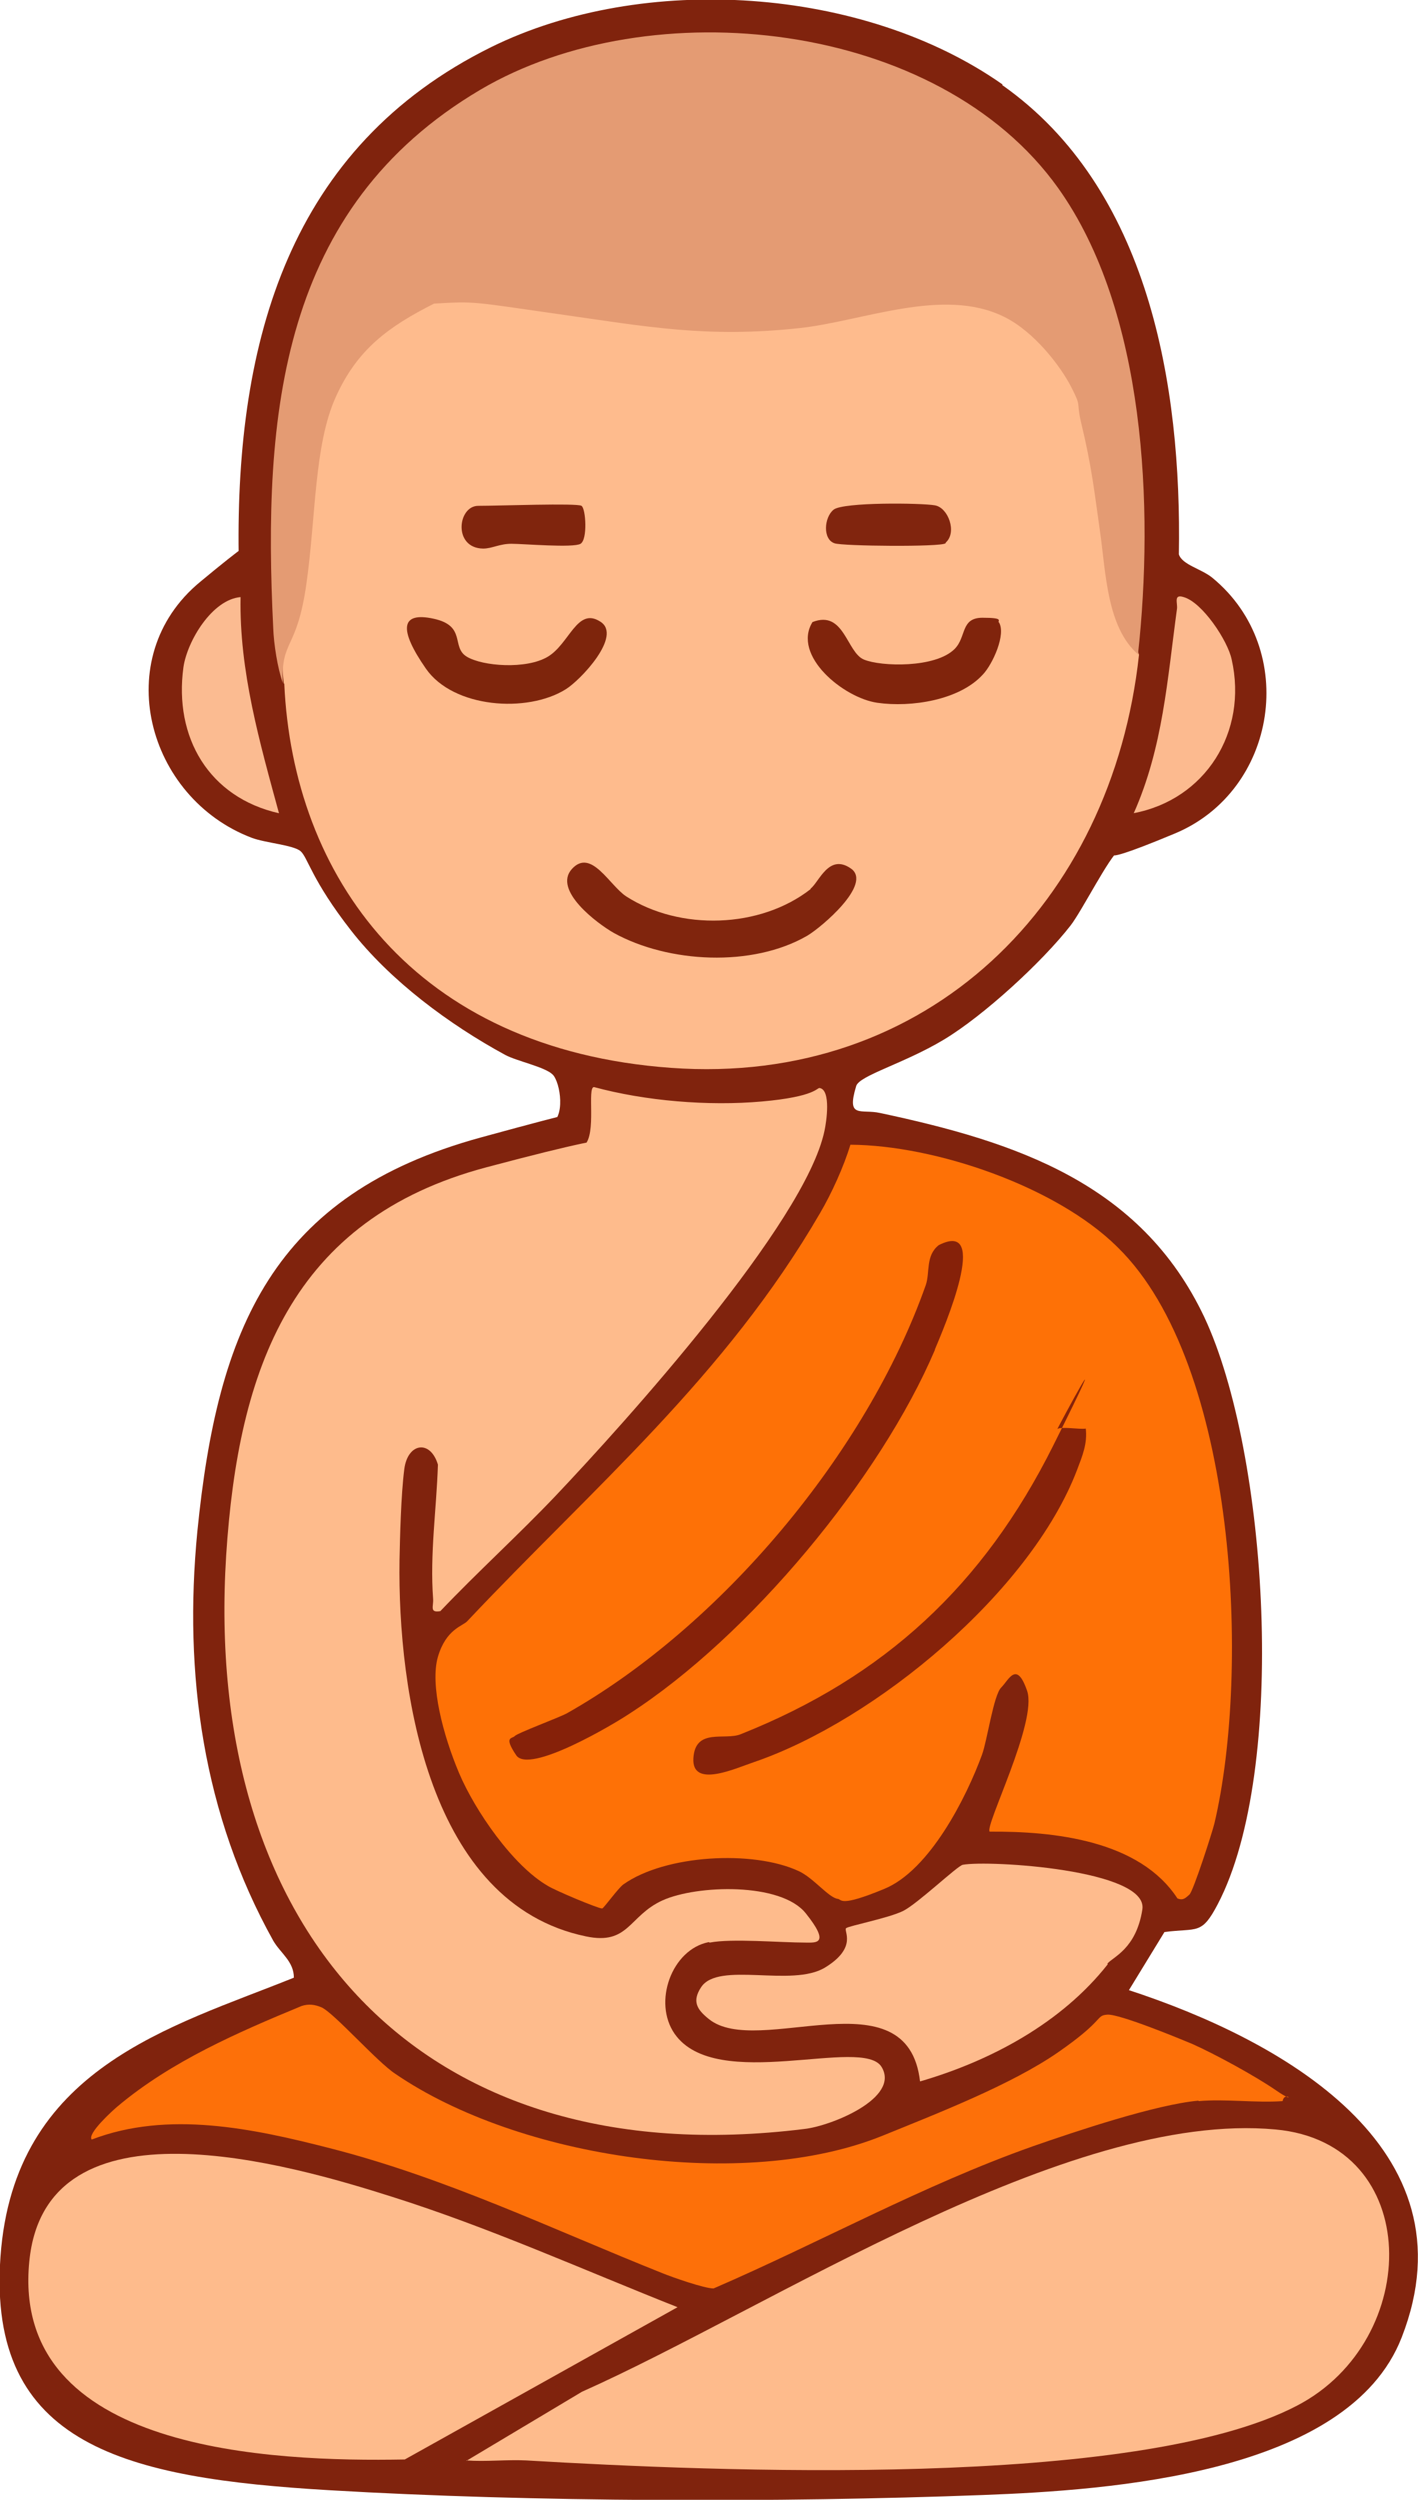 <?xml version="1.0" encoding="UTF-8"?>
<svg xmlns="http://www.w3.org/2000/svg" id="Ebene_1" version="1.1" viewBox="0 0 295.3 520.4">
  <defs>
    <style>
      .st0 {
        fill: #80250d;
      }

      .st1 {
        fill: #fcba8f;
      }

      .st2 {
        fill: #81250e;
      }

      .st3 {
        fill: #fd7009;
      }

      .st4 {
        fill: #e49b73;
      }

      .st5 {
        fill: #86220a;
      }

      .st6 {
        fill: #fbbb91;
      }

      .st7 {
        fill: #febb8c;
      }

      .st8 {
        fill: #fe7106;
      }

      .st9 {
        fill: #80240c;
      }

      .st10 {
        fill: #febb8d;
      }

      .st11 {
        fill: #7e250c;
      }

      .st12 {
        fill: #862109;
      }

      .st13 {
        fill: #80230d;
      }
    </style>
  </defs>
  <path class="st13" d="M208.7,17.7c30.6,21.5,37.4,62.6,36.8,97.7.7,2.2,4.7,3,7,4.9,18.1,14.9,13.5,44.3-7.8,53.2s-9.4,1.8-11.6,3.4-7.6,12.4-10.1,15.7c-5.9,7.6-18.1,18.8-26.4,23.8s-17.7,7.5-18.3,9.7c-2.1,6.9,1,4.7,5,5.6,28.2,6,54.3,14.6,67.5,42.5,13.3,28.3,17.4,94.3,2.8,122.2-3.4,6.5-4.2,4.9-11.1,5.8l-7.4,12.1c31.2,10.2,72.3,32.6,56.8,72.3-11.1,28.5-60.9,31.8-87.2,32.8-42.4,1.6-93.8,1.5-136.1-1S-2.7,509.2.1,469.8s35.6-47.8,61.1-58.1c0-3.4-2.8-5.1-4.3-7.7-14.6-26.2-18.7-55.4-15.8-85.2,4.2-42.1,15.6-70.1,59-82s10.8-1.5,14.3-2.7,2.3-8.8.7-10.4-7.5-2.8-9.9-4.1c-11.6-6.3-23.9-15.4-32.1-25.9s-9-15.2-10.5-16.5-7.3-1.7-10.2-2.8c-21.8-8.3-29.7-37.5-10.8-53.2s7.5-4.1,8.1-5.9c-.6-44.3,10.5-84.7,52.6-105.5,31.7-15.6,77.5-12.6,106.5,7.8Z"></path>
  <path class="st10" d="M59.1,142.3c-.8-6.9.1-13.9,2.9-20.9l2.5-27.3c3-19,18.6-36.9,39.3-32.5l31.1,4.3c17.5,2.6,34.8.6,51.8-3.5,26-6.3,41.3,12.6,42.8,36.6.9,12.9,3.5,25.4,7.7,37.3-5.6,51.6-43.9,89.9-97.5,86s-78.7-40-80.5-80Z"></path>
  <path class="st8" d="M232.8,259.7c24.8,24.3,27.6,88.1,20.1,119.9-.5,2-4.4,14.1-5.2,14.8s-1.3,1.3-2.5.8c-7.9-12.1-25.7-14-39.1-13.9-1.1-1.1,10-22.9,7.8-29.3s-3.8-2.3-5.4-.7-2.9,11-4,14c-3.3,9-10.9,24-20.3,27.9s-8.9,2.2-9.7,2.1c-1.9-.2-5.1-4.4-8.2-5.8-9.5-4.4-27.8-3.4-36.5,2.8-1.1.8-4.1,5-4.4,5-.9,0-9.9-3.8-11.3-4.7-7.3-4.2-15.2-15.7-18.5-23.5s-6.1-18.4-4.4-24.2,5.2-6.4,6.1-7.4c26.4-28,53.7-50.9,73.5-85,2.4-4.1,4.9-9.6,6.3-14.2,17.7.1,42.8,8.7,55.5,21.2Z"></path>
  <path class="st7" d="M147.6,404.3c-7.7,1.5-11.7,12.5-7.1,19.1,8.7,12.4,39.2.4,43.1,6.9s-10.6,12.3-16.1,12.9c-80.5,10-125.3-41.8-120.4-119.4,2.5-38.9,13.6-70,54.2-80.8s17.8-2.3,20.4-4.6.5-12.1,2-12.1c10.7,2.9,23.8,4,35,3s11.4-2.9,12-2.8c2.4.4,1.4,7.1,1,8.9-4,19.2-41.6,60.8-56,76-7.8,8.2-16.2,15.8-24,24-2.3.4-1.4-1-1.5-2.5-.7-9.4.7-18.7,1-28-1.6-5.3-6.3-4.5-7,.9s-.9,14.2-1,19c-.4,27.4,6.1,71.5,38.8,78.3,9,1.9,8.9-4.3,16-7.5s24.6-3.8,29.8,2.7,2.1,6.1,0,6.1c-5.3,0-15.5-.9-20,0Z"></path>
  <path class="st4" d="M237.1,136.3c-6.6-5.6-6.8-17.1-8-25.5s-1.7-13.5-4-23c-1-4.4.2-2.9-2-7.2s-7.7-11.6-14.1-14.7c-12.7-6.2-29.4,1-42.5,2.4-19.3,2.1-31.8-.3-50.1-2.9s-17.2-2.7-26-2.2c-9.5,4.8-16,9.5-20.5,19.5s-4.1,24.9-6.1,38.9-5.3,11.4-4.9,20.6c-1.1-3.1-1.9-8.2-2-11.5-2.2-44.5,1.5-87.4,43.1-112,35.4-20.9,95.4-14.6,120.4,20.5,18.2,25.6,19.9,66.6,16.6,96.9Z"></path>
  <path class="st7" d="M97.1,512.3l24.1-14.4c39.1-17.4,101-58.6,144.4-54.6,30.9,2.8,30.7,43.9,4.5,57.5-33.5,17.5-121.4,13.7-160.5,11.4-4.1-.2-8.4.3-12.5,0Z"></path>
  <path class="st7" d="M141.1,480.3l-56.8,31.7c-27.5.5-82.1-1.5-78.2-41.2,3.4-35.1,54.4-20.2,75.5-13.5,20.3,6.4,39.8,15.2,59.5,23Z"></path>
  <path class="st3" d="M249.6,437.3c-8.9.8-25.6,6.4-34.5,9.5-22.9,8.1-44.3,20-66.5,29.6-1.9,0-8.5-2.3-10.7-3.2-22.6-9-44.9-19.8-69.2-26-16-4.1-33.7-7.9-49.6-1.8-1-1.2,4.4-6.1,5.5-7,11.1-9.3,24.9-15.3,38.2-20.8,1.5-.5,2.8-.3,4.2.3,2.6,1.2,11.5,11.3,15.3,13.8,25.7,17.6,72.6,24.6,101.5,12.9,11.3-4.6,26.8-10.6,36.6-17.4s7.7-7.6,10.2-7.8,15.3,5.1,17.7,6.1c4.7,2.1,13,6.6,17.5,9.7s1.8-.2,1.3,2.2c-5.7.4-11.9-.5-17.5,0Z"></path>
  <path class="st10" d="M230.7,408.9c-9.6,12.2-24.3,20.1-39.1,24.4-2.6-22.6-33.8-4.7-44-13-2.5-2-3.5-3.7-1.6-6.6,3.6-5.5,18.9.1,25.8-4.1s3.8-7.7,4.4-8.2,8.9-2.1,11.9-3.6,11.3-9.4,12.4-9.6c5.4-1,38.7,1,37.4,9.3s-6.2,9.9-7.3,11.3Z"></path>
  <path class="st1" d="M236.1,169.3c6.1-13.7,7-27.9,9-42.5.2-1.2-.8-3.2,1.4-2.5,3.9,1.1,9.2,9.1,10,13,3.4,15.1-5.5,29.2-20.5,32Z"></path>
  <path class="st6" d="M50.1,124.3c-.3,15.4,4,30.3,8,45-14.6-3.3-21.9-15.8-19.9-30.4.8-5.5,6-14.1,11.9-14.6Z"></path>
  <path class="st0" d="M168.8,185c1.8-1.4,3.8-7.4,8.4-4.2s-6.2,12.3-9.1,14c-11.4,6.6-28.9,5.7-40.3-.6-3.5-2-12.7-8.9-8.7-13.3s7.8,3.4,11.3,5.7c11.2,7.2,27.9,6.7,38.4-1.5Z"></path>
  <path class="st9" d="M208,129.5c1.6,2.5-1.3,8.8-3.3,10.9-4.9,5.4-15,6.9-22,5.9s-17.8-9.8-13.5-16.8c6.6-2.6,7.1,6.3,10.7,7.8s14.9,1.8,18.9-2.2c2.5-2.5,1.2-6.5,5.8-6.5s3.1.6,3.4,1Z"></path>
  <path class="st11" d="M125,129.4c4.7,2.9-4.1,12.2-7.2,14.1-8,5-23.4,3.9-29.1-4.3s-5.3-11.9,1.6-10.4,3.6,5.9,6.9,7.9,12.4,2.7,16.9,0,6.1-10.4,10.9-7.3Z"></path>
  <path class="st0" d="M121.1,105.3c.9.6,1.3,7-.2,7.9s-11.9,0-14.4,0-4,1-5.9,1c-6.3-.1-5.3-8.9-1-8.9s20.6-.6,21.5,0Z"></path>
  <path class="st2" d="M196.9,113.1c-.9.8-21.5.6-23.1,0-2.5-.8-2.2-5.4-.2-7s18.3-1.4,21.1-.9,4.6,5.6,2.3,7.7Z"></path>
  <path class="st12" d="M194.7,281c-11.4,26.8-38.7,59.7-63.7,75.8-3.3,2.2-20.8,12.6-23.5,8.6s-.8-3.4-.3-4,9.1-3.8,10.8-4.7c32.1-18.1,62.5-54.3,74.8-89.2.9-2.6-.1-6.1,2.7-8.3,10.9-5.5,1,17.4-.8,21.7Z"></path>
  <path class="st5" d="M226.1,297.3c.4,3.2-.7,5.8-1.8,8.7-9.7,25.4-41.9,52.1-67.2,60.8-3.9,1.3-13.1,5.6-12.7-.8s6.6-3.6,9.9-5c29.9-11.9,50.5-31,65-60s.7-3.3.9-3.5c.7-.6,4.5.1,5.9-.1Z"></path>
</svg>
